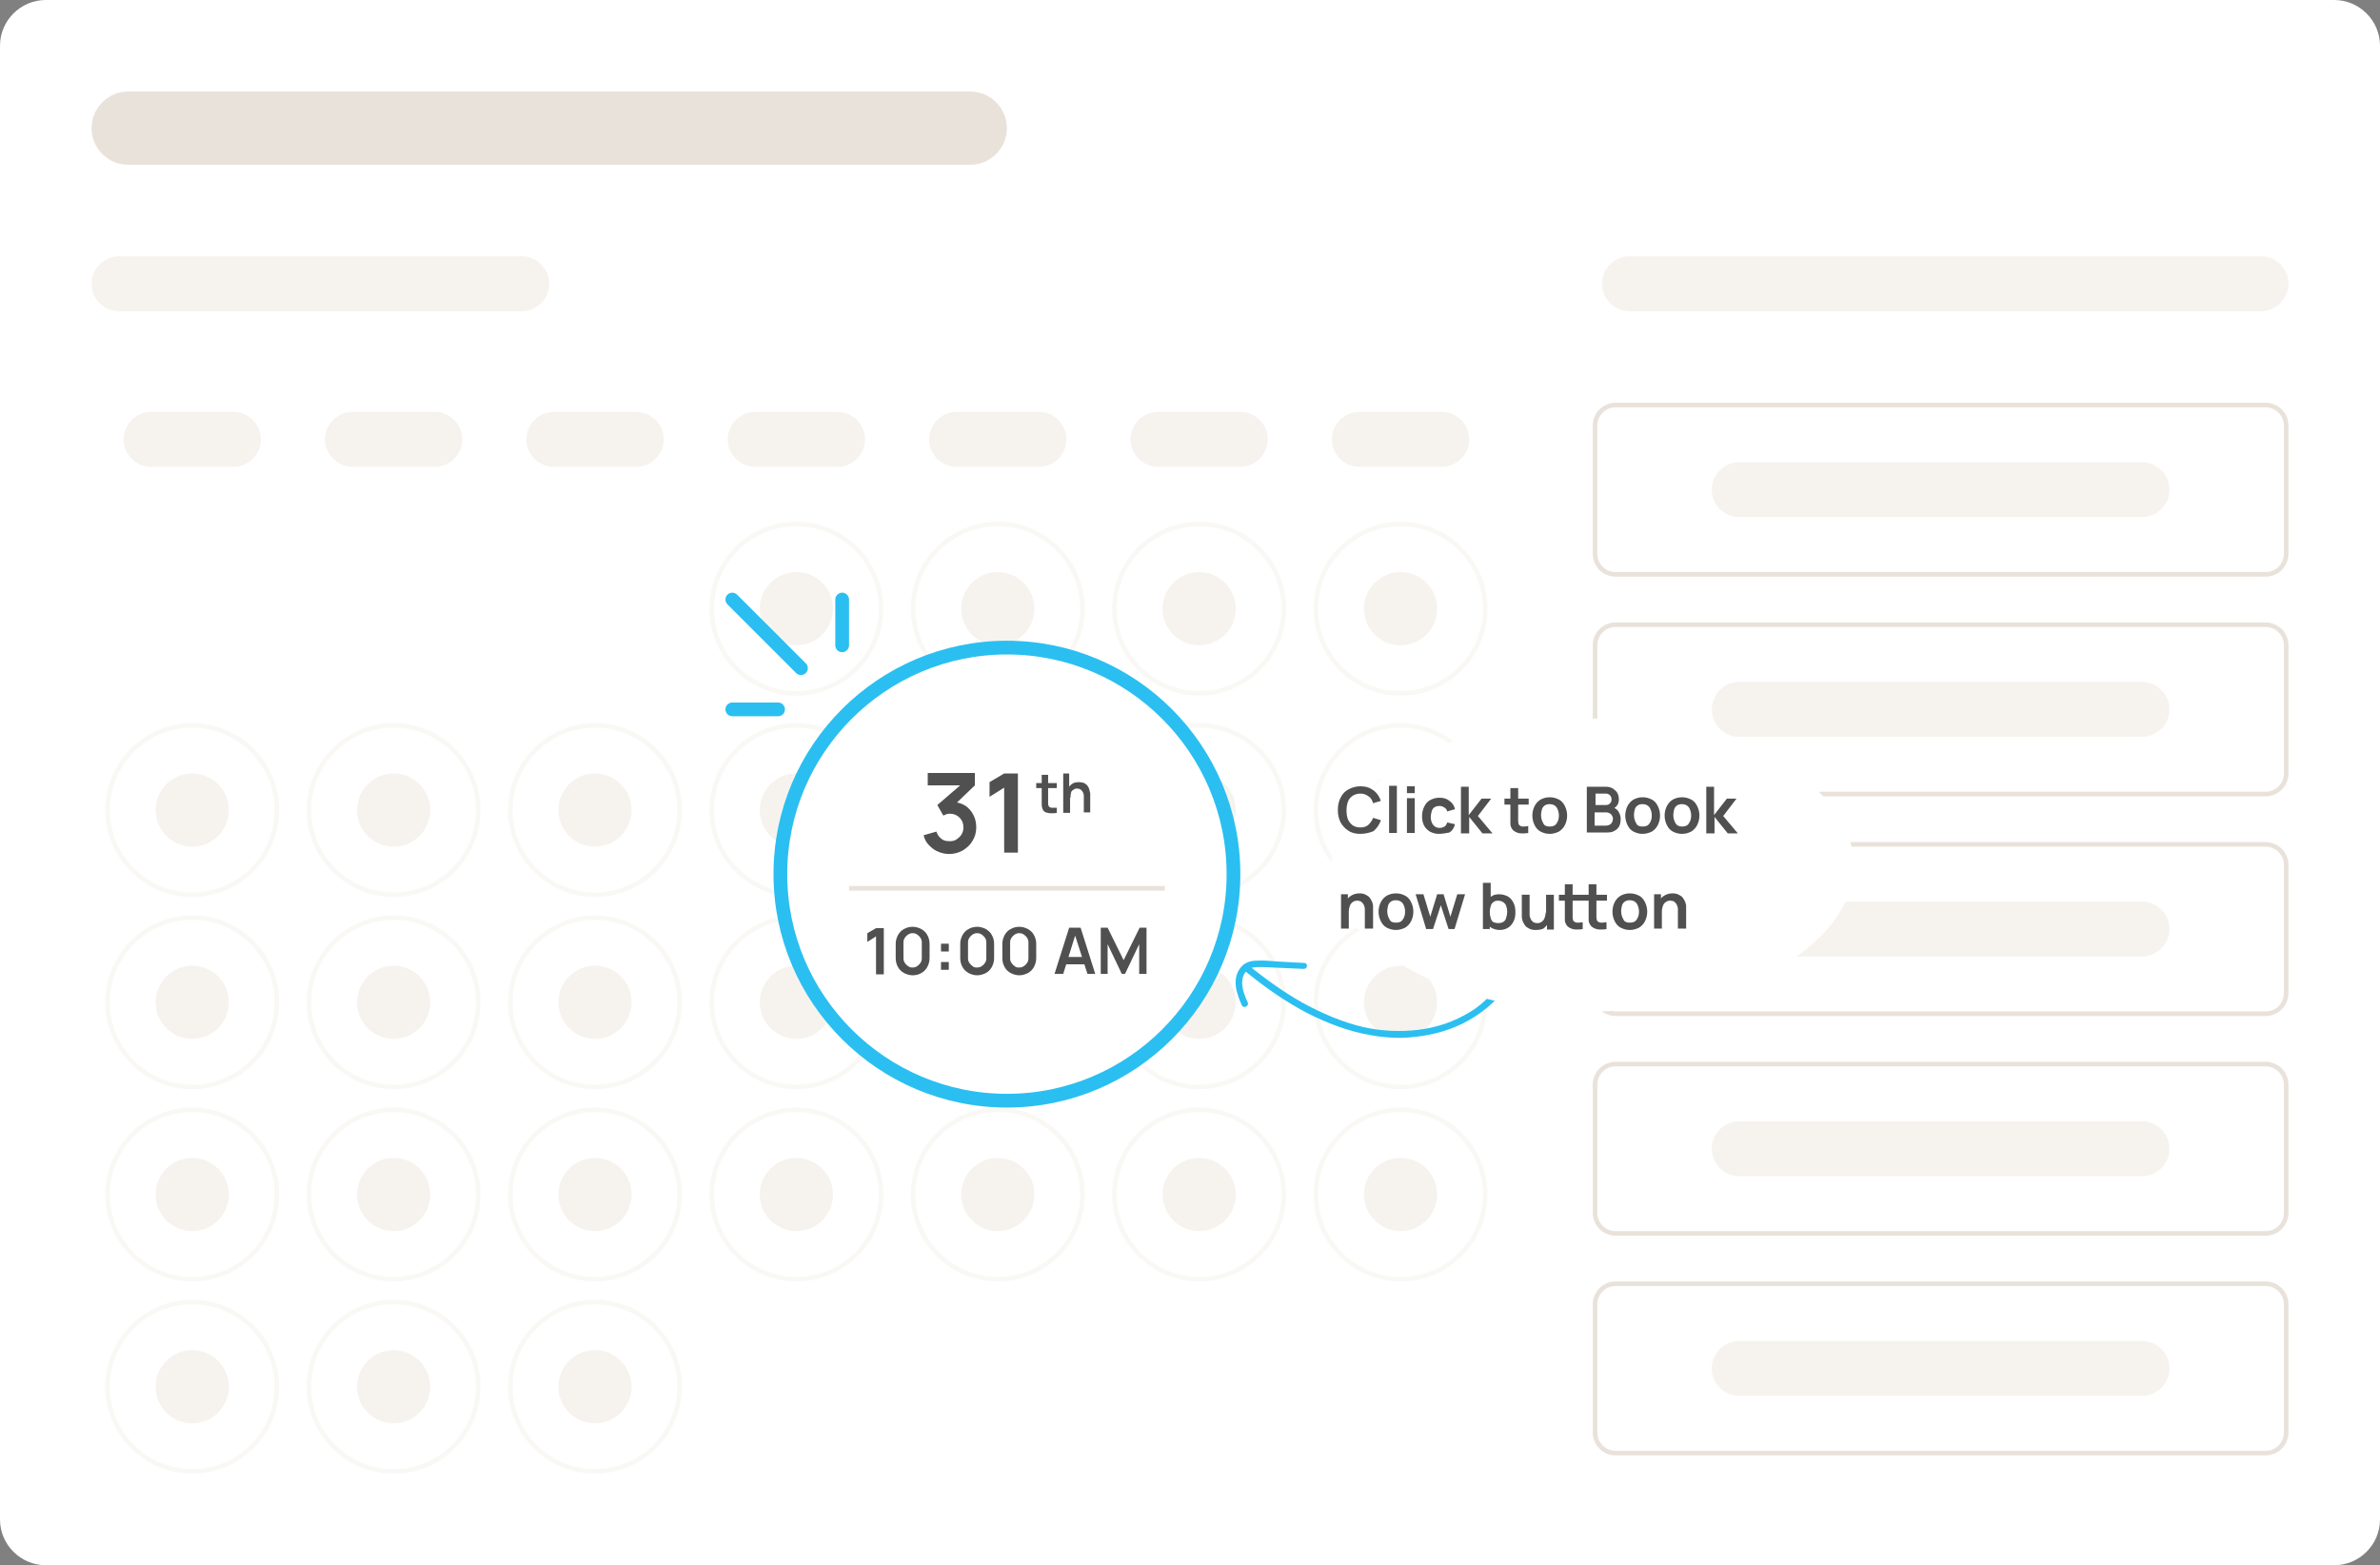 <?xml version="1.0" encoding="UTF-8"?> <svg xmlns="http://www.w3.org/2000/svg" xmlns:xlink="http://www.w3.org/1999/xlink" version="1.1" id="Layer_1" x="0px" y="0px" viewBox="0 0 520 342" xml:space="preserve"><rect x="0" y="0" width="520" height="342" fill="#808080" stroke="none"/> <g> <path fill="#FFFFFF" d="M10,0h500c5.5,0,10,4.5,10,10v322c0,5.5-4.5,10-10,10H10c-5.5,0-10-4.5-10-10V10C0,4.5,4.5,0,10,0z"></path> <path fill="#E9E2DA" d="M28,20h184c4.4,0,8,3.6,8,8l0,0c0,4.4-3.6,8-8,8H28c-4.4,0-8-3.6-8-8l0,0C20,23.6,23.6,20,28,20z"></path> <path fill="#F6F3EE" d="M26,56h88c3.3,0,6,2.7,6,6l0,0c0,3.3-2.7,6-6,6H26c-3.3,0-6-2.7-6-6l0,0C20,58.7,22.7,56,26,56z"></path> <path fill="#F6F3EE" d="M356,56h138c3.3,0,6,2.7,6,6l0,0c0,3.3-2.7,6-6,6H356c-3.3,0-6-2.7-6-6l0,0C350,58.7,352.7,56,356,56z"></path> <path fill="#F6F3EE" d="M33,90h18c3.3,0,6,2.7,6,6l0,0c0,3.3-2.7,6-6,6H33c-3.3,0-6-2.7-6-6l0,0C27,92.7,29.7,90,33,90z"></path> <path fill="#F6F3EE" d="M77,90h18c3.3,0,6,2.7,6,6l0,0c0,3.3-2.7,6-6,6H77c-3.3,0-6-2.7-6-6l0,0C71,92.7,73.7,90,77,90z"></path> <path fill="#F6F3EE" d="M121,90h18c3.3,0,6,2.7,6,6l0,0c0,3.3-2.7,6-6,6h-18c-3.3,0-6-2.7-6-6l0,0C115,92.7,117.7,90,121,90z"></path> <path fill="#F6F3EE" d="M165,90h18c3.3,0,6,2.7,6,6l0,0c0,3.3-2.7,6-6,6h-18c-3.3,0-6-2.7-6-6l0,0C159,92.7,161.7,90,165,90z"></path> <path fill="#F6F3EE" d="M209,90h18c3.3,0,6,2.7,6,6l0,0c0,3.3-2.7,6-6,6h-18c-3.3,0-6-2.7-6-6l0,0C203,92.7,205.7,90,209,90z"></path> <path fill="#F6F3EE" d="M253,90h18c3.3,0,6,2.7,6,6l0,0c0,3.3-2.7,6-6,6h-18c-3.3,0-6-2.7-6-6l0,0C247,92.7,249.7,90,253,90z"></path> <path fill="#F6F3EE" d="M297,90h18c3.3,0,6,2.7,6,6l0,0c0,3.3-2.7,6-6,6h-18c-3.3,0-6-2.7-6-6l0,0C291,92.7,293.7,90,297,90z"></path> <path fill="#FFFFFF" d="M174,114.5L174,114.5c10.2,0,18.5,8.3,18.5,18.5l0,0c0,10.2-8.3,18.5-18.5,18.5l0,0 c-10.2,0-18.5-8.3-18.5-18.5l0,0C155.5,122.8,163.8,114.5,174,114.5z"></path> <path fill="none" stroke="#FAF8F5" d="M174,114.5L174,114.5c10.2,0,18.5,8.3,18.5,18.5l0,0c0,10.2-8.3,18.5-18.5,18.5l0,0 c-10.2,0-18.5-8.3-18.5-18.5l0,0C155.5,122.8,163.8,114.5,174,114.5z"></path> <circle fill="#F6F3EE" cx="174" cy="133" r="8"></circle> <path fill="#FFFFFF" d="M218,114.5L218,114.5c10.2,0,18.5,8.3,18.5,18.5l0,0c0,10.2-8.3,18.5-18.5,18.5l0,0 c-10.2,0-18.5-8.3-18.5-18.5l0,0C199.5,122.8,207.8,114.5,218,114.5z"></path> <path fill="none" stroke="#FAF8F5" d="M218,114.5L218,114.5c10.2,0,18.5,8.3,18.5,18.5l0,0c0,10.2-8.3,18.5-18.5,18.5l0,0 c-10.2,0-18.5-8.3-18.5-18.5l0,0C199.5,122.8,207.8,114.5,218,114.5z"></path> <circle fill="#F6F3EE" cx="218" cy="133" r="8"></circle> <path fill="#FFFFFF" d="M262,114.5L262,114.5c10.2,0,18.5,8.3,18.5,18.5l0,0c0,10.2-8.3,18.5-18.5,18.5l0,0 c-10.2,0-18.5-8.3-18.5-18.5l0,0C243.5,122.8,251.8,114.5,262,114.5z"></path> <path fill="none" stroke="#FAF8F5" d="M262,114.5L262,114.5c10.2,0,18.5,8.3,18.5,18.5l0,0c0,10.2-8.3,18.5-18.5,18.5l0,0 c-10.2,0-18.5-8.3-18.5-18.5l0,0C243.5,122.8,251.8,114.5,262,114.5z"></path> <circle fill="#F6F3EE" cx="262" cy="133" r="8"></circle> <path fill="#FFFFFF" d="M306,114.5L306,114.5c10.2,0,18.5,8.3,18.5,18.5l0,0c0,10.2-8.3,18.5-18.5,18.5l0,0 c-10.2,0-18.5-8.3-18.5-18.5l0,0C287.5,122.8,295.8,114.5,306,114.5z"></path> <path fill="none" stroke="#FAF8F5" d="M306,114.5L306,114.5c10.2,0,18.5,8.3,18.5,18.5l0,0c0,10.2-8.3,18.5-18.5,18.5l0,0 c-10.2,0-18.5-8.3-18.5-18.5l0,0C287.5,122.8,295.8,114.5,306,114.5z"></path> <circle fill="#F6F3EE" cx="306" cy="133" r="8"></circle> <path fill="#FFFFFF" d="M42,158.5L42,158.5c10.2,0,18.5,8.3,18.5,18.5l0,0c0,10.2-8.3,18.5-18.5,18.5l0,0 c-10.2,0-18.5-8.3-18.5-18.5l0,0C23.5,166.8,31.8,158.5,42,158.5z"></path> <path fill="none" stroke="#FAF8F5" d="M42,158.5L42,158.5c10.2,0,18.5,8.3,18.5,18.5l0,0c0,10.2-8.3,18.5-18.5,18.5l0,0 c-10.2,0-18.5-8.3-18.5-18.5l0,0C23.5,166.8,31.8,158.5,42,158.5z"></path> <circle fill="#F6F3EE" cx="42" cy="177" r="8"></circle> <path fill="#FFFFFF" d="M86,158.5L86,158.5c10.2,0,18.5,8.3,18.5,18.5l0,0c0,10.2-8.3,18.5-18.5,18.5l0,0 c-10.2,0-18.5-8.3-18.5-18.5l0,0C67.5,166.8,75.8,158.5,86,158.5z"></path> <path fill="none" stroke="#FAF8F5" d="M86,158.5L86,158.5c10.2,0,18.5,8.3,18.5,18.5l0,0c0,10.2-8.3,18.5-18.5,18.5l0,0 c-10.2,0-18.5-8.3-18.5-18.5l0,0C67.5,166.8,75.8,158.5,86,158.5z"></path> <circle fill="#F6F3EE" cx="86" cy="177" r="8"></circle> <path fill="#FFFFFF" d="M130,158.5L130,158.5c10.2,0,18.5,8.3,18.5,18.5l0,0c0,10.2-8.3,18.5-18.5,18.5l0,0 c-10.2,0-18.5-8.3-18.5-18.5l0,0C111.5,166.8,119.8,158.5,130,158.5z"></path> <path fill="none" stroke="#FAF8F5" d="M130,158.5L130,158.5c10.2,0,18.5,8.3,18.5,18.5l0,0c0,10.2-8.3,18.5-18.5,18.5l0,0 c-10.2,0-18.5-8.3-18.5-18.5l0,0C111.5,166.8,119.8,158.5,130,158.5z"></path> <circle fill="#F6F3EE" cx="130" cy="177" r="8"></circle> <path fill="#FFFFFF" d="M174,158.5L174,158.5c10.2,0,18.5,8.3,18.5,18.5l0,0c0,10.2-8.3,18.5-18.5,18.5l0,0 c-10.2,0-18.5-8.3-18.5-18.5l0,0C155.5,166.8,163.8,158.5,174,158.5z"></path> <path fill="none" stroke="#FAF8F5" d="M174,158.5L174,158.5c10.2,0,18.5,8.3,18.5,18.5l0,0c0,10.2-8.3,18.5-18.5,18.5l0,0 c-10.2,0-18.5-8.3-18.5-18.5l0,0C155.5,166.8,163.8,158.5,174,158.5z"></path> <circle fill="#F6F3EE" cx="174" cy="177" r="8"></circle> <path fill="none" stroke="#FAF8F5" d="M218,158.5L218,158.5c10.2,0,18.5,8.3,18.5,18.5l0,0c0,10.2-8.3,18.5-18.5,18.5l0,0 c-10.2,0-18.5-8.3-18.5-18.5l0,0C199.5,166.8,207.8,158.5,218,158.5z"></path> <circle fill="#F6F3EE" cx="218" cy="177" r="8"></circle> <path fill="#FFFFFF" d="M262,158.5L262,158.5c10.2,0,18.5,8.3,18.5,18.5l0,0c0,10.2-8.3,18.5-18.5,18.5l0,0 c-10.2,0-18.5-8.3-18.5-18.5l0,0C243.5,166.8,251.8,158.5,262,158.5z"></path> <path fill="none" stroke="#FAF8F5" d="M262,158.5L262,158.5c10.2,0,18.5,8.3,18.5,18.5l0,0c0,10.2-8.3,18.5-18.5,18.5l0,0 c-10.2,0-18.5-8.3-18.5-18.5l0,0C243.5,166.8,251.8,158.5,262,158.5z"></path> <circle fill="#F6F3EE" cx="262" cy="177" r="8"></circle> <path fill="#FFFFFF" d="M306,158.5L306,158.5c10.2,0,18.5,8.3,18.5,18.5l0,0c0,10.2-8.3,18.5-18.5,18.5l0,0 c-10.2,0-18.5-8.3-18.5-18.5l0,0C287.5,166.8,295.8,158.5,306,158.5z"></path> <path fill="none" stroke="#FAF8F5" d="M306,158.5L306,158.5c10.2,0,18.5,8.3,18.5,18.5l0,0c0,10.2-8.3,18.5-18.5,18.5l0,0 c-10.2,0-18.5-8.3-18.5-18.5l0,0C287.5,166.8,295.8,158.5,306,158.5z"></path> <circle fill="#F6F3EE" cx="306" cy="177" r="8"></circle> <path fill="#FFFFFF" d="M42,200.5L42,200.5c10.2,0,18.5,8.3,18.5,18.5l0,0c0,10.2-8.3,18.5-18.5,18.5l0,0 c-10.2,0-18.5-8.3-18.5-18.5l0,0C23.5,208.8,31.8,200.5,42,200.5z"></path> <path fill="none" stroke="#FAF8F5" d="M42,200.5L42,200.5c10.2,0,18.5,8.3,18.5,18.5l0,0c0,10.2-8.3,18.5-18.5,18.5l0,0 c-10.2,0-18.5-8.3-18.5-18.5l0,0C23.5,208.8,31.8,200.5,42,200.5z"></path> <circle fill="#F6F3EE" cx="42" cy="219" r="8"></circle> <path fill="#FFFFFF" d="M86,200.5L86,200.5c10.2,0,18.5,8.3,18.5,18.5l0,0c0,10.2-8.3,18.5-18.5,18.5l0,0 c-10.2,0-18.5-8.3-18.5-18.5l0,0C67.5,208.8,75.8,200.5,86,200.5z"></path> <path fill="none" stroke="#FAF8F5" d="M86,200.5L86,200.5c10.2,0,18.5,8.3,18.5,18.5l0,0c0,10.2-8.3,18.5-18.5,18.5l0,0 c-10.2,0-18.5-8.3-18.5-18.5l0,0C67.5,208.8,75.8,200.5,86,200.5z"></path> <circle fill="#F6F3EE" cx="86" cy="219" r="8"></circle> <path fill="#FFFFFF" d="M130,200.5L130,200.5c10.2,0,18.5,8.3,18.5,18.5l0,0c0,10.2-8.3,18.5-18.5,18.5l0,0 c-10.2,0-18.5-8.3-18.5-18.5l0,0C111.5,208.8,119.8,200.5,130,200.5z"></path> <path fill="none" stroke="#FAF8F5" d="M130,200.5L130,200.5c10.2,0,18.5,8.3,18.5,18.5l0,0c0,10.2-8.3,18.5-18.5,18.5l0,0 c-10.2,0-18.5-8.3-18.5-18.5l0,0C111.5,208.8,119.8,200.5,130,200.5z"></path> <circle fill="#F6F3EE" cx="130" cy="219" r="8"></circle> <path fill="#FFFFFF" d="M174,200.5L174,200.5c10.2,0,18.5,8.3,18.5,18.5l0,0c0,10.2-8.3,18.5-18.5,18.5l0,0 c-10.2,0-18.5-8.3-18.5-18.5l0,0C155.5,208.8,163.8,200.5,174,200.5z"></path> <path fill="none" stroke="#FAF8F5" d="M174,200.5L174,200.5c10.2,0,18.5,8.3,18.5,18.5l0,0c0,10.2-8.3,18.5-18.5,18.5l0,0 c-10.2,0-18.5-8.3-18.5-18.5l0,0C155.5,208.8,163.8,200.5,174,200.5z"></path> <circle fill="#F6F3EE" cx="174" cy="219" r="8"></circle> <path fill="none" stroke="#FAF8F5" d="M218,200.5L218,200.5c10.2,0,18.5,8.3,18.5,18.5l0,0c0,10.2-8.3,18.5-18.5,18.5l0,0 c-10.2,0-18.5-8.3-18.5-18.5l0,0C199.5,208.8,207.8,200.5,218,200.5z"></path> <circle fill="#F6F3EE" cx="218" cy="219" r="8"></circle> <path fill="#FFFFFF" d="M262,200.5L262,200.5c10.2,0,18.5,8.3,18.5,18.5l0,0c0,10.2-8.3,18.5-18.5,18.5l0,0 c-10.2,0-18.5-8.3-18.5-18.5l0,0C243.5,208.8,251.8,200.5,262,200.5z"></path> <path fill="none" stroke="#FAF8F5" d="M262,200.5L262,200.5c10.2,0,18.5,8.3,18.5,18.5l0,0c0,10.2-8.3,18.5-18.5,18.5l0,0 c-10.2,0-18.5-8.3-18.5-18.5l0,0C243.5,208.8,251.8,200.5,262,200.5z"></path> <circle fill="#F6F3EE" cx="262" cy="219" r="8"></circle> <path fill="#FFFFFF" d="M306,200.5L306,200.5c10.2,0,18.5,8.3,18.5,18.5l0,0c0,10.2-8.3,18.5-18.5,18.5l0,0 c-10.2,0-18.5-8.3-18.5-18.5l0,0C287.5,208.8,295.8,200.5,306,200.5z"></path> <path fill="none" stroke="#FAF8F5" d="M306,200.5L306,200.5c10.2,0,18.5,8.3,18.5,18.5l0,0c0,10.2-8.3,18.5-18.5,18.5l0,0 c-10.2,0-18.5-8.3-18.5-18.5l0,0C287.5,208.8,295.8,200.5,306,200.5z"></path> <circle fill="#F6F3EE" cx="306" cy="219" r="8"></circle> <path fill="#FFFFFF" d="M42,242.5L42,242.5c10.2,0,18.5,8.3,18.5,18.5l0,0c0,10.2-8.3,18.5-18.5,18.5l0,0 c-10.2,0-18.5-8.3-18.5-18.5l0,0C23.5,250.8,31.8,242.5,42,242.5z"></path> <path fill="none" stroke="#FAF8F5" d="M42,242.5L42,242.5c10.2,0,18.5,8.3,18.5,18.5l0,0c0,10.2-8.3,18.5-18.5,18.5l0,0 c-10.2,0-18.5-8.3-18.5-18.5l0,0C23.5,250.8,31.8,242.5,42,242.5z"></path> <circle fill="#F6F3EE" cx="42" cy="261" r="8"></circle> <path fill="#FFFFFF" d="M86,242.5L86,242.5c10.2,0,18.5,8.3,18.5,18.5l0,0c0,10.2-8.3,18.5-18.5,18.5l0,0 c-10.2,0-18.5-8.3-18.5-18.5l0,0C67.5,250.8,75.8,242.5,86,242.5z"></path> <path fill="none" stroke="#FAF8F5" d="M86,242.5L86,242.5c10.2,0,18.5,8.3,18.5,18.5l0,0c0,10.2-8.3,18.5-18.5,18.5l0,0 c-10.2,0-18.5-8.3-18.5-18.5l0,0C67.5,250.8,75.8,242.5,86,242.5z"></path> <circle fill="#F6F3EE" cx="86" cy="261" r="8"></circle> <path fill="#FFFFFF" d="M130,242.5L130,242.5c10.2,0,18.5,8.3,18.5,18.5l0,0c0,10.2-8.3,18.5-18.5,18.5l0,0 c-10.2,0-18.5-8.3-18.5-18.5l0,0C111.5,250.8,119.8,242.5,130,242.5z"></path> <path fill="none" stroke="#FAF8F5" d="M130,242.5L130,242.5c10.2,0,18.5,8.3,18.5,18.5l0,0c0,10.2-8.3,18.5-18.5,18.5l0,0 c-10.2,0-18.5-8.3-18.5-18.5l0,0C111.5,250.8,119.8,242.5,130,242.5z"></path> <circle fill="#F6F3EE" cx="130" cy="261" r="8"></circle> <path fill="#FFFFFF" d="M174,242.5L174,242.5c10.2,0,18.5,8.3,18.5,18.5l0,0c0,10.2-8.3,18.5-18.5,18.5l0,0 c-10.2,0-18.5-8.3-18.5-18.5l0,0C155.5,250.8,163.8,242.5,174,242.5z"></path> <path fill="none" stroke="#FAF8F5" d="M174,242.5L174,242.5c10.2,0,18.5,8.3,18.5,18.5l0,0c0,10.2-8.3,18.5-18.5,18.5l0,0 c-10.2,0-18.5-8.3-18.5-18.5l0,0C155.5,250.8,163.8,242.5,174,242.5z"></path> <circle fill="#F6F3EE" cx="174" cy="261" r="8"></circle> <path fill="none" stroke="#FAF8F5" d="M218,242.5L218,242.5c10.2,0,18.5,8.3,18.5,18.5l0,0c0,10.2-8.3,18.5-18.5,18.5l0,0 c-10.2,0-18.5-8.3-18.5-18.5l0,0C199.5,250.8,207.8,242.5,218,242.5z"></path> <circle fill="#F6F3EE" cx="218" cy="261" r="8"></circle> <path fill="#FFFFFF" d="M262,242.5L262,242.5c10.2,0,18.5,8.3,18.5,18.5l0,0c0,10.2-8.3,18.5-18.5,18.5l0,0 c-10.2,0-18.5-8.3-18.5-18.5l0,0C243.5,250.8,251.8,242.5,262,242.5z"></path> <path fill="none" stroke="#FAF8F5" d="M262,242.5L262,242.5c10.2,0,18.5,8.3,18.5,18.5l0,0c0,10.2-8.3,18.5-18.5,18.5l0,0 c-10.2,0-18.5-8.3-18.5-18.5l0,0C243.5,250.8,251.8,242.5,262,242.5z"></path> <circle fill="#F6F3EE" cx="262" cy="261" r="8"></circle> <path fill="#FFFFFF" d="M306,242.5L306,242.5c10.2,0,18.5,8.3,18.5,18.5l0,0c0,10.2-8.3,18.5-18.5,18.5l0,0 c-10.2,0-18.5-8.3-18.5-18.5l0,0C287.5,250.8,295.8,242.5,306,242.5z"></path> <path fill="none" stroke="#FAF8F5" d="M306,242.5L306,242.5c10.2,0,18.5,8.3,18.5,18.5l0,0c0,10.2-8.3,18.5-18.5,18.5l0,0 c-10.2,0-18.5-8.3-18.5-18.5l0,0C287.5,250.8,295.8,242.5,306,242.5z"></path> <circle fill="#F6F3EE" cx="306" cy="261" r="8"></circle> <path fill="#FFFFFF" d="M42,284.5L42,284.5c10.2,0,18.5,8.3,18.5,18.5l0,0c0,10.2-8.3,18.5-18.5,18.5l0,0 c-10.2,0-18.5-8.3-18.5-18.5l0,0C23.5,292.8,31.8,284.5,42,284.5z"></path> <path fill="none" stroke="#FAF8F5" d="M42,284.5L42,284.5c10.2,0,18.5,8.3,18.5,18.5l0,0c0,10.2-8.3,18.5-18.5,18.5l0,0 c-10.2,0-18.5-8.3-18.5-18.5l0,0C23.5,292.8,31.8,284.5,42,284.5z"></path> <circle fill="#F6F3EE" cx="42" cy="303" r="8"></circle> <path fill="#FFFFFF" d="M86,284.5L86,284.5c10.2,0,18.5,8.3,18.5,18.5l0,0c0,10.2-8.3,18.5-18.5,18.5l0,0 c-10.2,0-18.5-8.3-18.5-18.5l0,0C67.5,292.8,75.8,284.5,86,284.5z"></path> <path fill="none" stroke="#FAF8F5" d="M86,284.5L86,284.5c10.2,0,18.5,8.3,18.5,18.5l0,0c0,10.2-8.3,18.5-18.5,18.5l0,0 c-10.2,0-18.5-8.3-18.5-18.5l0,0C67.5,292.8,75.8,284.5,86,284.5z"></path> <circle fill="#F6F3EE" cx="86" cy="303" r="8"></circle> <path fill="#FFFFFF" d="M130,284.5L130,284.5c10.2,0,18.5,8.3,18.5,18.5l0,0c0,10.2-8.3,18.5-18.5,18.5l0,0 c-10.2,0-18.5-8.3-18.5-18.5l0,0C111.5,292.8,119.8,284.5,130,284.5z"></path> <path fill="none" stroke="#FAF8F5" d="M130,284.5L130,284.5c10.2,0,18.5,8.3,18.5,18.5l0,0c0,10.2-8.3,18.5-18.5,18.5l0,0 c-10.2,0-18.5-8.3-18.5-18.5l0,0C111.5,292.8,119.8,284.5,130,284.5z"></path> <circle fill="#F6F3EE" cx="130" cy="303" r="8"></circle> <path fill="none" stroke="#E9E2DA" d="M353,88.5h142c2.5,0,4.5,2,4.5,4.5v28c0,2.5-2,4.5-4.5,4.5H353c-2.5,0-4.5-2-4.5-4.5V93 C348.5,90.5,350.5,88.5,353,88.5z"></path> <path fill="#F6F3EE" d="M380,101h88c3.3,0,6,2.7,6,6l0,0c0,3.3-2.7,6-6,6h-88c-3.3,0-6-2.7-6-6l0,0C374,103.7,376.7,101,380,101z"></path> <path fill="none" stroke="#E9E2DA" d="M353,136.5h142c2.5,0,4.5,2,4.5,4.5v28c0,2.5-2,4.5-4.5,4.5H353c-2.5,0-4.5-2-4.5-4.5v-28 C348.5,138.5,350.5,136.5,353,136.5z"></path> <path fill="#F6F3EE" d="M380,149h88c3.3,0,6,2.7,6,6l0,0c0,3.3-2.7,6-6,6h-88c-3.3,0-6-2.7-6-6l0,0C374,151.7,376.7,149,380,149z"></path> <path fill="none" stroke="#E9E2DA" d="M353,184.5h142c2.5,0,4.5,2,4.5,4.5v28c0,2.5-2,4.5-4.5,4.5H353c-2.5,0-4.5-2-4.5-4.5v-28 C348.5,186.5,350.5,184.5,353,184.5z"></path> <path fill="#F6F3EE" d="M380,197h88c3.3,0,6,2.7,6,6l0,0c0,3.3-2.7,6-6,6h-88c-3.3,0-6-2.7-6-6l0,0C374,199.7,376.7,197,380,197z"></path> <path fill="none" stroke="#E9E2DA" d="M353,232.5h142c2.5,0,4.5,2,4.5,4.5v28c0,2.5-2,4.5-4.5,4.5H353c-2.5,0-4.5-2-4.5-4.5v-28 C348.5,234.5,350.5,232.5,353,232.5z"></path> <path fill="#F6F3EE" d="M380,245h88c3.3,0,6,2.7,6,6l0,0c0,3.3-2.7,6-6,6h-88c-3.3,0-6-2.7-6-6l0,0C374,247.7,376.7,245,380,245z"></path> <path fill="none" stroke="#E9E2DA" d="M353,280.5h142c2.5,0,4.5,2,4.5,4.5v28c0,2.5-2,4.5-4.5,4.5H353c-2.5,0-4.5-2-4.5-4.5v-28 C348.5,282.5,350.5,280.5,353,280.5z"></path> <path fill="#F6F3EE" d="M380,293h88c3.3,0,6,2.7,6,6l0,0c0,3.3-2.7,6-6,6h-88c-3.3,0-6-2.7-6-6l0,0C374,295.7,376.7,293,380,293z"></path> <path fill="#FFFFFF" d="M220,141.5L220,141.5c27.3,0,49.5,22.2,49.5,49.5l0,0c0,27.3-22.2,49.5-49.5,49.5l0,0 c-27.3,0-49.5-22.2-49.5-49.5l0,0C170.5,163.7,192.7,141.5,220,141.5z"></path> <path fill="none" stroke="#2ABFF0" stroke-width="3" d="M220,141.5L220,141.5c27.3,0,49.5,22.2,49.5,49.5l0,0 c0,27.3-22.2,49.5-49.5,49.5l0,0c-27.3,0-49.5-22.2-49.5-49.5l0,0C170.5,163.7,192.7,141.5,220,141.5z"></path> <path fill="#505050" d="M219.4,186.2v-14.1l-3.2,2v-3.2l3.2-1.9h3v17.3H219.4z"></path> <path fill="#505050" d="M207.4,186.6c-0.9,0-1.7-0.2-2.4-0.5c-0.8-0.3-1.4-0.8-2-1.4c-0.6-0.6-1-1.3-1.2-2.2l2.8-0.8 c0.2,0.7,0.6,1.2,1.1,1.6c0.5,0.4,1.1,0.5,1.8,0.5c0.6,0,1.1-0.1,1.5-0.4c0.4-0.3,0.8-0.6,1.1-1.1c0.3-0.5,0.4-1,0.4-1.5 c0-0.9-0.3-1.6-0.8-2.1c-0.6-0.6-1.3-0.9-2.1-0.9c-0.3,0-0.5,0-0.8,0.1c-0.2,0.1-0.5,0.2-0.7,0.3l-1.3-2.3l5.8-5l0.3,0.7h-8.2v-2.7 H213v2.7l-4.7,4.5l0-0.9c1,0.1,1.9,0.4,2.7,0.9c0.7,0.5,1.3,1.2,1.7,2c0.4,0.8,0.6,1.7,0.6,2.7c0,1.1-0.3,2.1-0.8,2.9 c-0.5,0.9-1.2,1.5-2.1,2.1C209.5,186.3,208.5,186.6,207.4,186.6z"></path> <path fill="#505050" d="M236.8,177.6v-3.1c0-0.2,0-0.4,0-0.7c0-0.2-0.1-0.5-0.2-0.7c-0.1-0.2-0.3-0.4-0.5-0.6 c-0.2-0.1-0.5-0.2-0.8-0.2c-0.2,0-0.4,0-0.5,0.1c-0.2,0.1-0.3,0.2-0.5,0.3c-0.1,0.1-0.3,0.3-0.3,0.6c-0.1,0.3-0.1,0.6-0.1,1 l-0.9-0.4c0-0.6,0.1-1.1,0.3-1.5c0.2-0.4,0.5-0.8,0.9-1.1c0.4-0.3,0.9-0.4,1.5-0.4c0.5,0,0.9,0.1,1.2,0.2c0.3,0.2,0.6,0.4,0.7,0.6 c0.2,0.2,0.3,0.5,0.4,0.8s0.1,0.5,0.2,0.8c0,0.2,0,0.4,0,0.6v3.6H236.8z M232.3,177.6v-8.6h1.3v4.5h0.2v4.1H232.3z"></path> <path fill="#505050" d="M230.9,177.6c-0.4,0.1-0.8,0.1-1.3,0.1c-0.4,0-0.8-0.1-1.1-0.2c-0.3-0.1-0.6-0.4-0.7-0.7 c-0.1-0.3-0.2-0.6-0.2-0.9c0-0.3,0-0.6,0-1v-5.6h1.4v5.6c0,0.3,0,0.5,0,0.7c0,0.2,0.1,0.4,0.1,0.5c0.1,0.2,0.4,0.4,0.7,0.4 c0.3,0,0.7,0,1.1,0V177.6z M226.4,172.2v-1.1h4.5v1.1H226.4z"></path> <line fill="none" stroke="#E9E2DA" x1="185.5" y1="194.1" x2="254.5" y2="194.1"></line> <path fill="#505050" d="M191.4,212.8v-8.2l-1.9,1.2v-1.9l1.9-1.1h1.7v10.1H191.4z"></path> <path fill="#505050" d="M199.4,213.1c-0.7,0-1.3-0.2-1.9-0.5c-0.5-0.3-1-0.7-1.3-1.3c-0.3-0.5-0.5-1.2-0.5-1.9v-3.2 c0-0.7,0.2-1.3,0.5-1.9c0.3-0.5,0.7-1,1.3-1.3c0.5-0.3,1.2-0.5,1.9-0.5c0.7,0,1.3,0.2,1.9,0.5c0.5,0.3,1,0.7,1.3,1.3 c0.3,0.5,0.5,1.2,0.5,1.9v3.2c0,0.7-0.2,1.3-0.5,1.9c-0.3,0.5-0.7,1-1.3,1.3C200.8,212.9,200.2,213.1,199.4,213.1z M199.4,211.4 c0.4,0,0.7-0.1,1-0.3c0.3-0.2,0.5-0.4,0.7-0.7c0.2-0.3,0.3-0.6,0.3-1v-3.5c0-0.4-0.1-0.7-0.3-1c-0.2-0.3-0.4-0.5-0.7-0.7 c-0.3-0.2-0.6-0.3-1-0.3c-0.4,0-0.7,0.1-1,0.3c-0.3,0.2-0.5,0.4-0.7,0.7c-0.2,0.3-0.3,0.6-0.3,1v3.5c0,0.4,0.1,0.7,0.3,1 c0.2,0.3,0.4,0.5,0.7,0.7C198.8,211.4,199.1,211.4,199.4,211.4z"></path> <path fill="#505050" d="M205.6,211.9v-1.7h1.7v1.7H205.6z M205.6,207.9v-1.7h1.7v1.7H205.6z"></path> <path fill="#505050" d="M213.5,213.1c-0.7,0-1.3-0.2-1.9-0.5c-0.5-0.3-1-0.7-1.3-1.3c-0.3-0.5-0.5-1.2-0.5-1.9v-3.2 c0-0.7,0.2-1.3,0.5-1.9c0.3-0.5,0.7-1,1.3-1.3c0.5-0.3,1.2-0.5,1.9-0.5s1.3,0.2,1.9,0.5c0.5,0.3,1,0.7,1.3,1.3 c0.3,0.5,0.5,1.2,0.5,1.9v3.2c0,0.7-0.2,1.3-0.5,1.9c-0.3,0.5-0.7,1-1.3,1.3C214.8,212.9,214.2,213.1,213.5,213.1z M213.5,211.4 c0.4,0,0.7-0.1,1-0.3c0.3-0.2,0.5-0.4,0.7-0.7c0.2-0.3,0.3-0.6,0.3-1v-3.5c0-0.4-0.1-0.7-0.3-1c-0.2-0.3-0.4-0.5-0.7-0.7 c-0.3-0.2-0.6-0.3-1-0.3c-0.4,0-0.7,0.1-1,0.3c-0.3,0.2-0.5,0.4-0.7,0.7c-0.2,0.3-0.3,0.6-0.3,1v3.5c0,0.4,0.1,0.7,0.3,1 c0.2,0.3,0.4,0.5,0.7,0.7C212.8,211.4,213.1,211.4,213.5,211.4z"></path> <path fill="#505050" d="M222.7,213.1c-0.7,0-1.3-0.2-1.9-0.5c-0.5-0.3-1-0.7-1.3-1.3c-0.3-0.5-0.5-1.2-0.5-1.9v-3.2 c0-0.7,0.2-1.3,0.5-1.9c0.3-0.5,0.7-1,1.3-1.3c0.5-0.3,1.2-0.5,1.9-0.5s1.3,0.2,1.9,0.5c0.5,0.3,1,0.7,1.3,1.3 c0.3,0.5,0.5,1.2,0.5,1.9v3.2c0,0.7-0.2,1.3-0.5,1.9c-0.3,0.5-0.7,1-1.3,1.3C224,212.9,223.4,213.1,222.7,213.1z M222.7,211.4 c0.4,0,0.7-0.1,1-0.3c0.3-0.2,0.5-0.4,0.7-0.7c0.2-0.3,0.3-0.6,0.3-1v-3.5c0-0.4-0.1-0.7-0.3-1c-0.2-0.3-0.4-0.5-0.7-0.7 c-0.3-0.2-0.6-0.3-1-0.3c-0.4,0-0.7,0.1-1,0.3c-0.3,0.2-0.5,0.4-0.7,0.7c-0.2,0.3-0.3,0.6-0.3,1v3.5c0,0.4,0.1,0.7,0.3,1 c0.2,0.3,0.4,0.5,0.7,0.7C222,211.4,222.3,211.4,222.7,211.4z"></path> <path fill="#505050" d="M230.4,212.8l3.2-10.1h2.5l3.2,10.1h-1.7l-2.9-9h0.4l-2.8,9H230.4z M232.1,210.7v-1.6h5.3v1.6H232.1z"></path> <path fill="#505050" d="M240.5,212.8v-10.1h1.5l3.5,7.1l3.5-7.1h1.5v10.1h-1.6v-6.5l-3.1,6.5h-0.7l-3.1-6.5v6.5H240.5z"></path> <path fill="none" stroke="#2ABFF0" stroke-width="3" stroke-linecap="round" d="M184,131v10"></path> <path fill="none" stroke="#2ABFF0" stroke-width="3" stroke-linecap="round" d="M175,146l-15-15"></path> <path fill="none" stroke="#2ABFF0" stroke-width="3" stroke-linecap="round" d="M170,155h-10"></path> <path fill="#2ABFF0" d="M331.2,210.1c-0.6,4.6-4,8.5-7.6,11.1c-3.4,2.5-7.3,4.1-11.4,4.9c-4.1,0.8-8.4,0.9-12.6,0.1 c-4.9-0.8-9.5-2.6-13.9-4.8c-4.4-2.3-8.5-5.1-12.4-8.2c-0.5-0.4-1-0.8-1.5-1.2c-0.7-0.6,0.1-1.7,0.8-1.2c3.8,3,7.7,5.9,12,8.3 c4.2,2.3,8.6,4.2,13.2,5.3c4,0.9,8.2,1.1,12.2,0.6c4-0.5,7.8-1.8,11.2-3.9c1.7-1,3.2-2.3,4.6-3.8c1.5-1.6,2.9-3.6,3.6-5.7 c0.2-0.6,0.3-1.1,0.4-1.6C329.9,209.1,331.3,209.2,331.2,210.1z"></path> <path fill="#2ABFF0" d="M284.8,211.7c-3-0.1-6-0.3-9-0.4c-1.1,0-2.4-0.1-3.3,0.7c-0.8,0.7-1.1,1.7-1.1,2.7c0,1.5,0.6,3,1.2,4.3 c0.4,0.8-0.9,1.5-1.3,0.6c-1.1-2.5-2.2-5.6-0.3-8.1c0.9-1.2,2.2-1.6,3.7-1.6c1.5-0.1,3.1,0.1,4.6,0.2c1.9,0.1,3.7,0.2,5.6,0.3 C285.9,210.4,285.7,211.8,284.8,211.7z"></path> <g> <ellipse fill="#FFFFFF" cx="348" cy="189" rx="57" ry="32"></ellipse> </g> <path fill="#505050" d="M297.2,182.2c-1,0-1.9-0.2-2.6-0.7c-0.7-0.4-1.3-1.1-1.7-1.8c-0.4-0.8-0.6-1.7-0.6-2.7s0.2-2,0.6-2.7 c0.4-0.8,0.9-1.4,1.7-1.8c0.7-0.4,1.6-0.7,2.6-0.7c1.2,0,2.1,0.3,2.9,0.9c0.8,0.6,1.3,1.4,1.6,2.3l-1.7,0.5c-0.2-0.7-0.5-1.2-1-1.5 c-0.5-0.4-1.1-0.6-1.8-0.6c-0.7,0-1.2,0.2-1.7,0.5c-0.4,0.3-0.8,0.7-1,1.3c-0.2,0.5-0.3,1.2-0.3,1.9c0,0.7,0.1,1.4,0.3,1.9 c0.2,0.5,0.6,1,1,1.3s1,0.5,1.7,0.5c0.8,0,1.4-0.2,1.8-0.6s0.8-0.9,1-1.5l1.7,0.5c-0.3,1-0.9,1.8-1.6,2.4 C299.4,181.9,298.4,182.2,297.2,182.2z"></path> <path fill="#505050" d="M303.5,182v-10.3h1.7V182H303.5z"></path> <path fill="#505050" d="M307.4,173.3v-1.5h1.7v1.5H307.4z M307.4,182v-7.6h1.7v7.6H307.4z"></path> <path fill="#505050" d="M314.4,182.2c-0.8,0-1.4-0.2-2-0.5c-0.6-0.4-1-0.8-1.3-1.4c-0.3-0.6-0.4-1.3-0.4-2c0-0.8,0.2-1.5,0.5-2.1 c0.3-0.6,0.7-1.1,1.3-1.4c0.6-0.3,1.2-0.5,2-0.5c0.9,0,1.6,0.2,2.2,0.7c0.6,0.4,1,1,1.2,1.8l-1.7,0.5c-0.1-0.4-0.3-0.7-0.7-0.9 c-0.3-0.2-0.6-0.3-1-0.3c-0.4,0-0.8,0.1-1.1,0.3c-0.3,0.2-0.5,0.5-0.6,0.9c-0.1,0.4-0.2,0.8-0.2,1.2c0,0.7,0.2,1.3,0.5,1.7 c0.3,0.4,0.8,0.7,1.4,0.7c0.4,0,0.8-0.1,1.1-0.3c0.3-0.2,0.5-0.5,0.6-0.9l1.7,0.4c-0.2,0.8-0.6,1.4-1.2,1.8 C316,182,315.3,182.2,314.4,182.2z"></path> <path fill="#505050" d="M319.2,182l0-10.1h1.7v6.2l2.8-3.6h2.1l-2.9,3.8l3.2,3.8h-2.2l-2.9-3.6v3.6H319.2z"></path> <path fill="#505050" d="M334,182c-0.5,0.1-1,0.1-1.5,0.1c-0.5,0-0.9-0.1-1.3-0.3c-0.4-0.2-0.7-0.4-0.9-0.8c-0.2-0.3-0.3-0.7-0.3-1 c0-0.3,0-0.7,0-1.2v-6.6h1.7v6.5c0,0.3,0,0.6,0,0.8c0,0.2,0.1,0.4,0.1,0.6c0.2,0.3,0.4,0.4,0.8,0.5c0.4,0,0.8,0,1.3-0.1V182z M328.7,175.8v-1.3h5.3v1.3H328.7z"></path> <path fill="#505050" d="M338.6,182.2c-0.8,0-1.4-0.2-2-0.5c-0.6-0.3-1-0.8-1.3-1.4c-0.3-0.6-0.5-1.3-0.5-2.1c0-0.8,0.2-1.5,0.5-2.1 c0.3-0.6,0.8-1.1,1.3-1.4c0.6-0.3,1.2-0.5,2-0.5c0.8,0,1.4,0.2,2,0.5s1,0.8,1.3,1.4c0.3,0.6,0.5,1.3,0.5,2.1c0,0.8-0.2,1.5-0.5,2.1 c-0.3,0.6-0.8,1.1-1.3,1.4C340,182,339.3,182.2,338.6,182.2z M338.6,180.6c0.7,0,1.2-0.2,1.5-0.7c0.3-0.4,0.5-1,0.5-1.7 c0-0.7-0.2-1.3-0.5-1.8c-0.3-0.4-0.8-0.7-1.5-0.7c-0.5,0-0.8,0.1-1.1,0.3c-0.3,0.2-0.5,0.5-0.6,0.8c-0.1,0.4-0.2,0.8-0.2,1.3 c0,0.7,0.2,1.3,0.5,1.8C337.4,180.4,337.9,180.6,338.6,180.6z"></path> <path fill="#505050" d="M346.7,182v-10.1h4c0.7,0,1.2,0.1,1.7,0.4c0.4,0.3,0.8,0.6,1,1c0.2,0.4,0.3,0.9,0.3,1.3 c0,0.6-0.1,1-0.4,1.4c-0.3,0.4-0.6,0.6-1.1,0.8v-0.4c0.6,0.1,1.1,0.4,1.4,0.9c0.3,0.5,0.5,1,0.5,1.6c0,0.6-0.1,1.1-0.3,1.6 c-0.2,0.4-0.6,0.8-1,1c-0.4,0.3-1,0.4-1.7,0.4H346.7z M348.4,180.4h2.5c0.3,0,0.6-0.1,0.8-0.2c0.2-0.1,0.4-0.3,0.5-0.5 c0.1-0.2,0.2-0.5,0.2-0.8c0-0.3-0.1-0.5-0.2-0.7c-0.1-0.2-0.3-0.4-0.5-0.5c-0.2-0.1-0.5-0.2-0.8-0.2h-2.5V180.4z M348.4,175.9h2.3 c0.2,0,0.5,0,0.7-0.1c0.2-0.1,0.3-0.2,0.5-0.4c0.1-0.2,0.2-0.4,0.2-0.7c0-0.4-0.1-0.6-0.3-0.9c-0.2-0.2-0.5-0.4-0.9-0.4h-2.3V175.9 z"></path> <path fill="#505050" d="M358.9,182.2c-0.8,0-1.4-0.2-2-0.5c-0.6-0.3-1-0.8-1.3-1.4c-0.3-0.6-0.5-1.3-0.5-2.1c0-0.8,0.2-1.5,0.5-2.1 c0.3-0.6,0.8-1.1,1.3-1.4c0.6-0.3,1.2-0.5,2-0.5c0.8,0,1.4,0.2,2,0.5s1,0.8,1.3,1.4c0.3,0.6,0.5,1.3,0.5,2.1c0,0.8-0.2,1.5-0.5,2.1 c-0.3,0.6-0.8,1.1-1.3,1.4C360.3,182,359.6,182.2,358.9,182.2z M358.9,180.6c0.7,0,1.2-0.2,1.5-0.7c0.3-0.4,0.5-1,0.5-1.7 c0-0.7-0.2-1.3-0.5-1.8c-0.3-0.4-0.8-0.7-1.5-0.7c-0.5,0-0.8,0.1-1.1,0.3c-0.3,0.2-0.5,0.5-0.6,0.8c-0.1,0.4-0.2,0.8-0.2,1.3 c0,0.7,0.2,1.3,0.5,1.8C357.7,180.4,358.2,180.6,358.9,180.6z"></path> <path fill="#505050" d="M367.5,182.2c-0.8,0-1.4-0.2-2-0.5c-0.6-0.3-1-0.8-1.3-1.4c-0.3-0.6-0.5-1.3-0.5-2.1c0-0.8,0.2-1.5,0.5-2.1 c0.3-0.6,0.8-1.1,1.3-1.4c0.6-0.3,1.2-0.5,2-0.5c0.8,0,1.4,0.2,2,0.5c0.6,0.3,1,0.8,1.3,1.4c0.3,0.6,0.5,1.3,0.5,2.1 c0,0.8-0.2,1.5-0.5,2.1c-0.3,0.6-0.8,1.1-1.3,1.4C368.9,182,368.3,182.2,367.5,182.2z M367.5,180.6c0.7,0,1.2-0.2,1.5-0.7 c0.3-0.4,0.5-1,0.5-1.7c0-0.7-0.2-1.3-0.5-1.8c-0.3-0.4-0.8-0.7-1.5-0.7c-0.5,0-0.8,0.1-1.1,0.3c-0.3,0.2-0.5,0.5-0.6,0.8 c-0.1,0.4-0.2,0.8-0.2,1.3c0,0.7,0.2,1.3,0.5,1.8C366.4,180.4,366.9,180.6,367.5,180.6z"></path> <path fill="#505050" d="M372.8,182l0-10.1h1.7v6.2l2.8-3.6h2.1l-2.9,3.8l3.2,3.8h-2.2l-2.9-3.6v3.6H372.8z"></path> <path fill="#505050" d="M298.2,203v-3.6c0-0.2,0-0.5,0-0.8s-0.1-0.6-0.2-0.8c-0.1-0.3-0.3-0.5-0.5-0.7c-0.2-0.2-0.6-0.3-1-0.3 c-0.2,0-0.4,0-0.6,0.1c-0.2,0.1-0.4,0.2-0.6,0.4c-0.2,0.2-0.3,0.4-0.4,0.7c-0.1,0.3-0.2,0.7-0.2,1.1l-1-0.4c0-0.6,0.1-1.2,0.4-1.8 c0.3-0.5,0.6-0.9,1.1-1.2c0.5-0.3,1.1-0.5,1.8-0.5c0.6,0,1,0.1,1.4,0.3c0.4,0.2,0.7,0.4,0.9,0.7c0.2,0.3,0.4,0.6,0.5,0.9 c0.1,0.3,0.2,0.6,0.2,0.9c0,0.3,0,0.5,0,0.7v4.2H298.2z M293,203v-7.6h1.5v2.3h0.2v5.2H293z"></path> <path fill="#505050" d="M305,203.2c-0.8,0-1.4-0.2-2-0.5c-0.6-0.3-1-0.8-1.3-1.4c-0.3-0.6-0.5-1.3-0.5-2.1c0-0.8,0.2-1.5,0.5-2.1 c0.3-0.6,0.8-1.1,1.3-1.4c0.6-0.3,1.2-0.5,2-0.5c0.8,0,1.4,0.2,2,0.5c0.6,0.3,1,0.8,1.3,1.4c0.3,0.6,0.5,1.3,0.5,2.1 c0,0.8-0.2,1.5-0.5,2.1c-0.3,0.6-0.8,1.1-1.3,1.4C306.4,203,305.7,203.2,305,203.2z M305,201.6c0.7,0,1.2-0.2,1.5-0.7 c0.3-0.4,0.5-1,0.5-1.7c0-0.7-0.2-1.3-0.5-1.8c-0.3-0.4-0.8-0.7-1.5-0.7c-0.5,0-0.8,0.1-1.1,0.3c-0.3,0.2-0.5,0.5-0.6,0.8 c-0.1,0.4-0.2,0.8-0.2,1.3c0,0.7,0.2,1.3,0.5,1.8C303.8,201.4,304.3,201.6,305,201.6z"></path> <path fill="#505050" d="M311.6,203l-2.3-7.6l1.7,0l1.5,4.9l1.5-4.9h1.4l1.5,4.9l1.5-4.9h1.7l-2.3,7.6h-1.3l-1.7-5.2l-1.7,5.2H311.6 z"></path> <path fill="#505050" d="M327.7,203.2c-0.7,0-1.4-0.2-1.9-0.5c-0.5-0.3-0.9-0.8-1.1-1.4c-0.3-0.6-0.4-1.3-0.4-2c0-0.8,0.1-1.4,0.4-2 c0.3-0.6,0.6-1.1,1.1-1.4c0.5-0.4,1.1-0.5,1.8-0.5c0.7,0,1.3,0.2,1.9,0.5c0.5,0.3,0.9,0.8,1.2,1.4c0.3,0.6,0.4,1.3,0.4,2 c0,0.8-0.1,1.4-0.4,2c-0.3,0.6-0.7,1.1-1.2,1.4C329,203,328.4,203.2,327.7,203.2z M324,203v-10.1h1.7v4.8h-0.2v5.3H324z M327.4,201.7c0.4,0,0.8-0.1,1.1-0.3c0.3-0.2,0.5-0.5,0.6-0.9c0.1-0.4,0.2-0.8,0.2-1.3c0-0.5-0.1-0.9-0.2-1.2 c-0.1-0.4-0.4-0.7-0.7-0.9c-0.3-0.2-0.7-0.3-1.1-0.3c-0.4,0-0.8,0.1-1,0.3c-0.3,0.2-0.5,0.5-0.6,0.9c-0.1,0.4-0.2,0.8-0.2,1.3 c0,0.5,0.1,0.9,0.2,1.3c0.1,0.4,0.3,0.7,0.6,0.9C326.6,201.6,327,201.7,327.4,201.7z"></path> <path fill="#505050" d="M335.5,203.2c-0.6,0-1-0.1-1.4-0.3c-0.4-0.2-0.7-0.4-0.9-0.7c-0.2-0.3-0.4-0.6-0.5-0.9 c-0.1-0.3-0.2-0.6-0.2-0.9c0-0.3,0-0.5,0-0.7v-4.2h1.7v3.6c0,0.2,0,0.5,0,0.8c0,0.3,0.1,0.6,0.2,0.8c0.1,0.3,0.3,0.5,0.5,0.7 c0.2,0.2,0.6,0.3,1,0.3c0.2,0,0.4,0,0.6-0.1c0.2-0.1,0.4-0.2,0.6-0.4c0.2-0.2,0.3-0.4,0.4-0.7c0.1-0.3,0.2-0.7,0.2-1.1l1,0.4 c0,0.6-0.1,1.2-0.4,1.8c-0.2,0.5-0.6,0.9-1.1,1.3C336.8,203.1,336.2,203.2,335.5,203.2z M338,203v-2.3h-0.2v-5.2h1.7v7.6H338z"></path> <path fill="#505050" d="M345.9,203c-0.5,0.1-1,0.1-1.5,0.1c-0.5,0-0.9-0.1-1.3-0.3c-0.4-0.2-0.7-0.4-0.9-0.8 c-0.2-0.3-0.3-0.7-0.3-1c0-0.3,0-0.7,0-1.2v-6.6h1.7v6.5c0,0.3,0,0.6,0,0.8c0,0.2,0.1,0.4,0.1,0.6c0.2,0.3,0.4,0.4,0.8,0.5 c0.4,0,0.8,0,1.3-0.1V203z M340.6,196.8v-1.3h5.3v1.3H340.6z M351.1,203c-0.5,0.1-1,0.1-1.5,0.1c-0.5,0-0.9-0.1-1.3-0.3 c-0.4-0.2-0.7-0.4-0.9-0.8c-0.2-0.3-0.3-0.7-0.3-1c0-0.3,0-0.7,0-1.2v-6.6h1.7v6.5c0,0.3,0,0.6,0,0.8c0,0.2,0.1,0.4,0.1,0.6 c0.2,0.3,0.4,0.4,0.8,0.5c0.4,0,0.8,0,1.3-0.1V203z M345.8,196.8v-1.3h5.3v1.3H345.8z"></path> <path fill="#505050" d="M356.1,203.2c-0.8,0-1.4-0.2-2-0.5c-0.6-0.3-1-0.8-1.3-1.4c-0.3-0.6-0.5-1.3-0.5-2.1c0-0.8,0.2-1.5,0.5-2.1 c0.3-0.6,0.8-1.1,1.3-1.4c0.6-0.3,1.2-0.5,2-0.5c0.8,0,1.4,0.2,2,0.5s1,0.8,1.3,1.4c0.3,0.6,0.5,1.3,0.5,2.1c0,0.8-0.2,1.5-0.5,2.1 c-0.3,0.6-0.8,1.1-1.3,1.4C357.5,203,356.8,203.2,356.1,203.2z M356.1,201.6c0.7,0,1.2-0.2,1.5-0.7c0.3-0.4,0.5-1,0.5-1.7 c0-0.7-0.2-1.3-0.5-1.8c-0.3-0.4-0.8-0.7-1.5-0.7c-0.5,0-0.8,0.1-1.1,0.3c-0.3,0.2-0.5,0.5-0.6,0.8c-0.1,0.4-0.2,0.8-0.2,1.3 c0,0.7,0.2,1.3,0.5,1.8C354.9,201.4,355.4,201.6,356.1,201.6z"></path> <path fill="#505050" d="M366.6,203v-3.6c0-0.2,0-0.5,0-0.8c0-0.3-0.1-0.6-0.2-0.8c-0.1-0.3-0.3-0.5-0.5-0.7c-0.2-0.2-0.5-0.3-1-0.3 c-0.2,0-0.4,0-0.6,0.1c-0.2,0.1-0.4,0.2-0.6,0.4c-0.2,0.2-0.3,0.4-0.4,0.7c-0.1,0.3-0.2,0.7-0.2,1.1l-1-0.4c0-0.6,0.1-1.2,0.4-1.8 c0.3-0.5,0.6-0.9,1.1-1.2c0.5-0.3,1.1-0.5,1.8-0.5c0.6,0,1,0.1,1.4,0.3c0.4,0.2,0.7,0.4,0.9,0.7c0.2,0.3,0.4,0.6,0.5,0.9 c0.1,0.3,0.2,0.6,0.2,0.9c0,0.3,0,0.5,0,0.7v4.2H366.6z M361.4,203v-7.6h1.5v2.3h0.2v5.2H361.4z"></path> </g> </svg> 